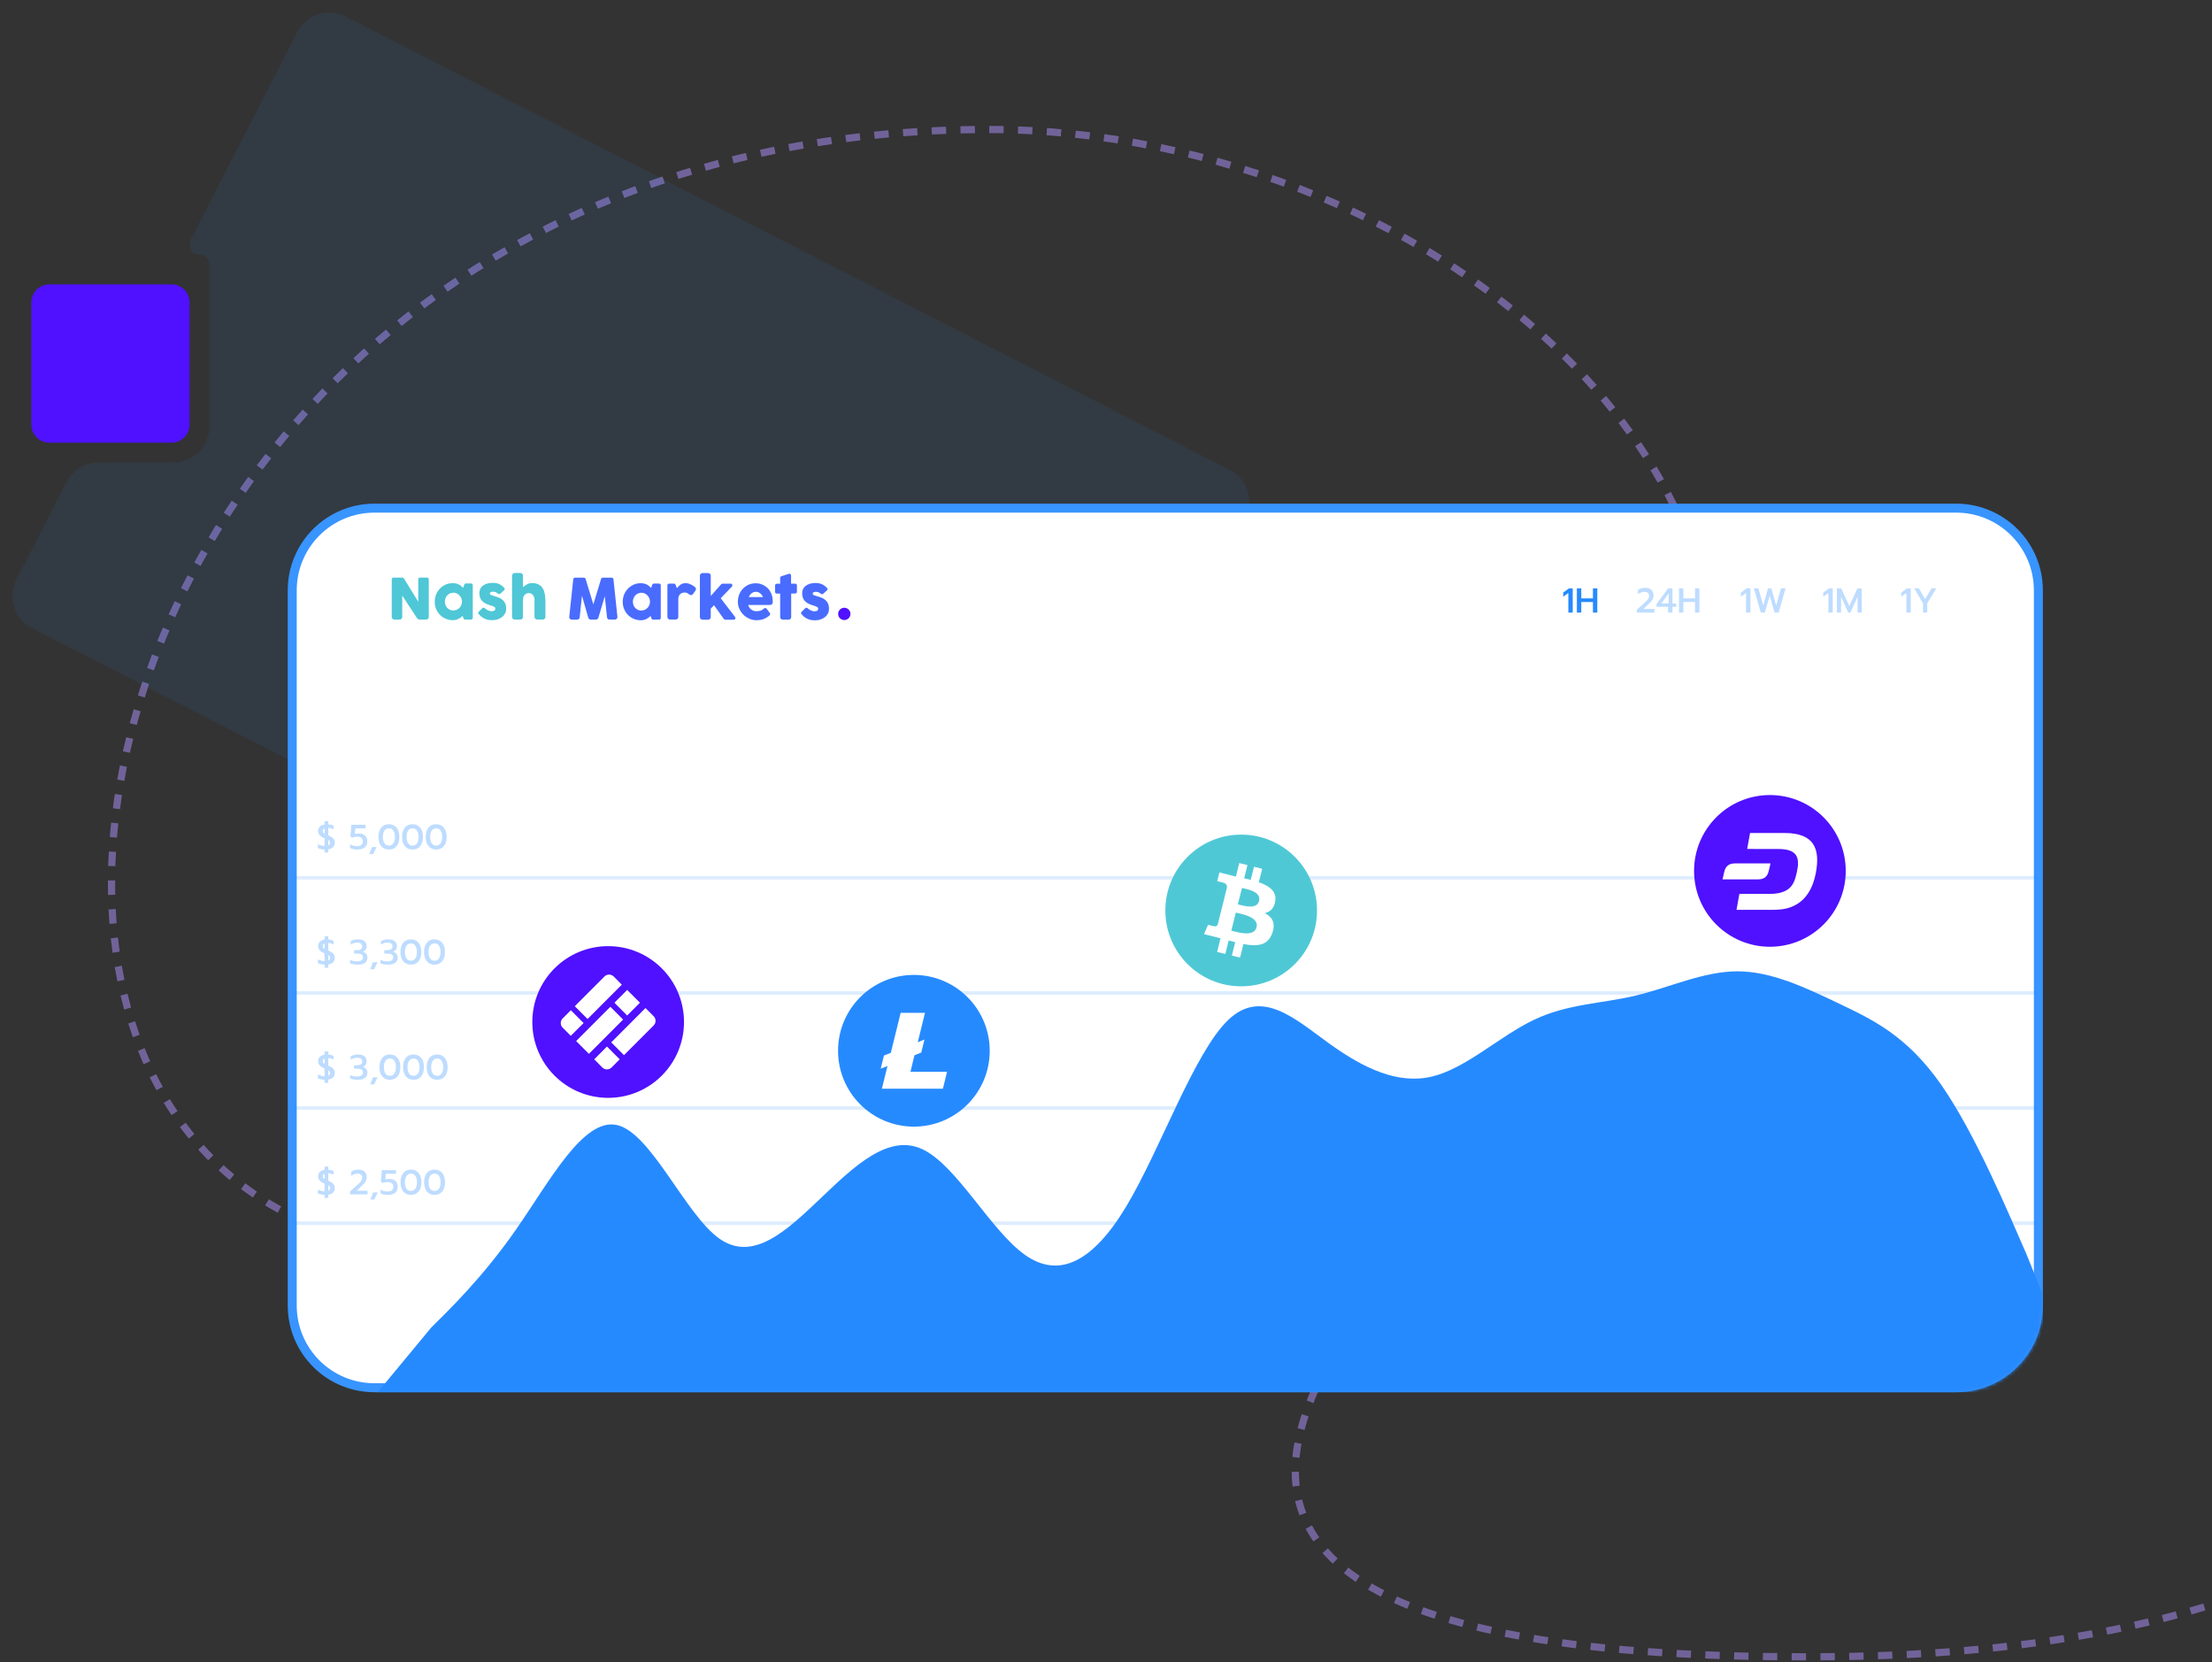 <?xml version="1.0" encoding="UTF-8"?> <svg xmlns="http://www.w3.org/2000/svg" width="615" height="462" viewBox="0 0 615 462" fill="none"><rect x="0" y="0" width="615" height="462" fill="#333333" stroke="none"/><path opacity="0.5" d="M706.922 245C736.756 315.833 739.122 458.1 509.922 460.5C223.422 463.5 431.794 316.838 454.922 277C534.46 140 397.96 36 274.922 36C-46.553 36 -54.04 505 274.922 292.5" stroke="#B094FF" stroke-width="2" stroke-dasharray="4 4"></path><path opacity="0.08" d="M96.081 4.562C91.166 2.043 85.14 3.984 82.62 8.899L52.955 66.759C52.007 68.609 53.35 70.807 55.429 70.807C56.964 70.807 58.208 72.051 58.208 73.586V118.547C58.208 124.07 53.731 128.547 48.208 128.547H27.387C23.636 128.547 20.2 130.646 18.489 133.984L4.562 161.147C2.043 166.061 3.984 172.088 8.899 174.608L254.733 300.647C259.648 303.167 265.675 301.226 268.194 296.311L346.253 144.063C348.772 139.148 346.831 133.122 341.916 130.602L96.081 4.562Z" fill="#268AFF"></path><path d="M47.709 79.055H13.717C10.955 79.055 8.717 81.294 8.717 84.055V118.048C8.717 120.809 10.955 123.048 13.717 123.048H47.709C50.471 123.048 52.709 120.809 52.709 118.048V84.055C52.709 81.294 50.471 79.055 47.709 79.055Z" fill="#4F11FF"></path><path d="M104.098 141.25H543.878C556.496 141.25 566.726 151.479 566.726 164.098V362.902C566.726 375.521 556.496 385.75 543.878 385.75H104.098C91.479 385.75 81.25 375.521 81.25 362.902V164.098C81.25 151.479 91.479 141.25 104.098 141.25Z" fill="white" stroke="#3894FF" stroke-width="2.5"></path><mask id="mask0_2214_2307" style="mask-type:alpha" maskUnits="userSpaceOnUse" x="80" y="140" width="488" height="247"><path d="M104.098 140.602H543.878C556.854 140.602 567.373 151.122 567.373 164.098V362.902C567.373 375.878 556.854 386.398 543.878 386.398H104.098C91.122 386.398 80.602 375.878 80.602 362.902V164.098C80.602 151.122 91.122 140.602 104.098 140.602Z" fill="white" stroke="#3894FF" stroke-width="1.205"></path></mask><g mask="url(#mask0_2214_2307)"><path fill-rule="evenodd" clip-rule="evenodd" d="M105 387L119.908 369C124.438 364.5 133.875 355.5 143.312 342C152.75 328.5 162.188 310.5 171.625 312.75C181.062 315 190.5 337.5 199.938 344.25C209.375 351 218.812 342 228.25 333C237.688 324 247.125 315 256.562 319.5C266 324 275.438 342 284.875 348.75C294.312 355.5 303.75 351 313.187 335.25C322.625 319.5 332.062 292.5 341.5 283.5C350.937 274.5 360.375 283.5 369.812 290.25C379.25 297 388.688 301.5 398.125 299.25C407.562 297 417 288 426.438 283.5C435.875 279 445.312 279 454.75 276.75C464.188 274.5 473.625 270 483.062 270C492.5 270 501.937 274.5 511.375 279C520.812 283.5 530.25 288 539.687 301.5C549.125 315 558.562 337.5 563.47 348.75L568 360V387H563.47C558.562 387 549.125 387 539.687 387C530.25 387 520.812 387 511.375 387C501.937 387 492.5 387 483.062 387C473.625 387 464.188 387 454.75 387C445.312 387 435.875 387 426.438 387C417 387 407.562 387 398.125 387C388.688 387 379.25 387 369.812 387C360.375 387 350.937 387 341.5 387C332.062 387 322.625 387 313.187 387C303.75 387 294.312 387 284.875 387C275.438 387 266 387 256.562 387C247.125 387 237.688 387 228.25 387C218.812 387 209.375 387 199.938 387C190.5 387 181.062 387 171.625 387C162.188 387 152.75 387 143.312 387C133.875 387 124.438 387 119.908 387H115H105Z" fill="#268AFF"></path></g><path d="M130.983 172.225H129.325C129.126 172.225 128.96 172.109 128.877 171.91L128.612 171.198C128.247 171.579 127.85 171.861 127.385 172.076C126.921 172.292 126.44 172.391 125.91 172.391C125.247 172.391 124.617 172.275 124.003 172.026C123.39 171.778 122.859 171.43 122.395 170.982C121.931 170.534 121.55 169.987 121.285 169.357C121.003 168.727 120.87 168.031 120.87 167.252C120.87 166.539 121.003 165.876 121.251 165.246C121.517 164.616 121.865 164.069 122.312 163.605C122.76 163.141 123.291 162.776 123.904 162.494C124.517 162.229 125.18 162.096 125.893 162.096C126.507 162.096 127.037 162.212 127.518 162.444C127.999 162.676 128.397 163.008 128.761 163.406L129.093 162.494C129.159 162.312 129.342 162.179 129.54 162.179H130.983C131.248 162.179 131.447 162.395 131.447 162.643V171.728C131.447 172.01 131.231 172.225 130.983 172.225ZM128.264 166.29C128.148 165.992 127.966 165.727 127.75 165.495C127.535 165.263 127.286 165.08 126.987 164.948C126.689 164.815 126.374 164.749 126.042 164.749C125.728 164.749 125.429 164.815 125.147 164.931C124.865 165.047 124.617 165.213 124.401 165.445C124.186 165.66 124.02 165.926 123.887 166.224C123.755 166.523 123.688 166.871 123.688 167.235C123.688 167.584 123.755 167.915 123.871 168.214C123.987 168.512 124.153 168.777 124.368 168.993C124.584 169.208 124.816 169.391 125.114 169.507C125.396 169.639 125.711 169.689 126.042 169.689C126.374 169.689 126.689 169.623 126.987 169.49C127.286 169.357 127.535 169.175 127.75 168.96C127.966 168.744 128.131 168.479 128.264 168.164C128.38 167.865 128.446 167.55 128.446 167.202C128.446 166.904 128.38 166.589 128.264 166.29Z" fill="#4FC7D6"></path><path d="M148.639 166.97C148.639 166.639 148.605 166.34 148.523 166.075C148.44 165.81 148.34 165.594 148.191 165.412C148.042 165.229 147.876 165.097 147.677 164.997C147.478 164.898 147.263 164.865 147.047 164.865C146.815 164.865 146.599 164.898 146.401 164.981C146.202 165.064 146.036 165.18 145.887 165.345C145.737 165.511 145.621 165.71 145.538 165.959C145.456 166.191 145.406 166.473 145.406 166.804V171.512C145.406 171.894 145.091 172.225 144.693 172.225H143.085C142.704 172.225 142.372 171.91 142.372 171.512V159.991C142.372 159.609 142.687 159.278 143.085 159.278H144.693C145.074 159.278 145.406 159.593 145.406 159.991V163.24C145.754 162.925 146.119 162.66 146.533 162.428C146.964 162.196 147.445 162.08 147.926 162.08C148.672 162.08 149.285 162.212 149.766 162.477C150.247 162.743 150.645 163.107 150.91 163.572C151.192 164.036 151.374 164.583 151.49 165.213C151.589 165.843 151.639 166.522 151.639 167.252V171.496C151.639 171.877 151.324 172.209 150.926 172.209H149.318C148.937 172.209 148.605 171.894 148.605 171.496V166.97H148.639Z" fill="#4FC7D6"></path><path d="M133.088 170.054L134.116 169.042C134.281 168.877 134.547 168.86 134.729 169.009L135.143 169.341C135.293 169.457 135.442 169.54 135.608 169.623C135.856 169.739 136.105 169.838 136.37 169.871C136.387 169.871 136.42 169.871 136.453 169.888C136.751 169.904 136.984 169.888 137.166 169.838C137.299 169.805 137.415 169.755 137.497 169.689C137.58 169.623 137.63 169.556 137.663 169.473C137.696 169.39 137.713 169.291 137.713 169.192C137.713 169.075 137.696 168.976 137.647 168.893C137.614 168.81 137.531 168.744 137.415 168.678C137.299 168.611 137.149 168.545 136.95 168.462C136.751 168.396 136.486 168.313 136.171 168.213C135.674 168.064 135.243 167.898 134.878 167.683C134.513 167.484 134.215 167.252 133.966 166.97C133.734 166.705 133.552 166.39 133.436 166.025C133.32 165.677 133.27 165.279 133.27 164.831C133.27 164.434 133.353 164.052 133.519 163.704C133.684 163.356 133.933 163.058 134.248 162.809C134.563 162.56 134.961 162.361 135.425 162.229C135.889 162.079 136.42 162.013 137.017 162.013C137.464 162.013 137.846 162.063 138.177 162.146C138.509 162.245 138.791 162.361 139.056 162.494C139.304 162.643 139.52 162.792 139.719 162.958C139.802 163.024 140.001 163.223 140.183 163.389C140.382 163.588 140.382 163.903 140.167 164.085L139.089 165.03C138.923 165.18 138.658 165.18 138.492 165.047L138.243 164.848C138.144 164.765 138.045 164.699 137.928 164.649C137.812 164.599 137.696 164.55 137.564 164.516C137.431 164.483 137.282 164.467 137.116 164.467C136.801 164.467 136.569 164.516 136.42 164.616C136.271 164.715 136.188 164.831 136.188 164.948C136.188 165.08 136.221 165.18 136.287 165.246C136.354 165.312 136.47 165.395 136.635 165.445C136.801 165.511 137 165.577 137.265 165.644C137.531 165.71 137.846 165.81 138.227 165.942C138.757 166.108 139.172 166.323 139.503 166.572C139.835 166.821 140.084 167.086 140.266 167.368C140.448 167.65 140.564 167.948 140.631 168.247C140.697 168.545 140.73 168.86 140.73 169.158C140.73 169.672 140.631 170.136 140.415 170.534C140.2 170.932 139.918 171.28 139.553 171.546C139.188 171.811 138.791 172.026 138.326 172.176C137.862 172.325 137.398 172.391 136.901 172.391C136.569 172.391 136.238 172.375 135.906 172.325C135.574 172.275 135.243 172.192 134.928 172.06C134.613 171.927 134.298 171.761 133.999 171.546C133.801 171.413 133.618 171.247 133.436 171.048C133.403 171.015 133.303 170.899 133.187 170.783L133.088 170.684C132.889 170.534 132.889 170.236 133.088 170.054Z" fill="#4FC7D6"></path><path d="M109.381 160.554H111.884C112.05 160.554 112.199 160.637 112.282 160.77L116.294 167.268V161.018C116.294 160.753 116.51 160.554 116.758 160.554H118.748C119.013 160.554 119.212 160.77 119.212 161.018V171.512C119.212 171.894 118.897 172.225 118.499 172.225H116.709C116.377 172.225 116.079 172.059 115.913 171.778L111.835 165.561V171.512C111.835 171.894 111.52 172.225 111.122 172.225H109.63C109.249 172.225 108.917 171.91 108.917 171.512V161.018C108.917 160.77 109.133 160.554 109.381 160.554Z" fill="#4FC7D6"></path><path d="M222.858 170.075L223.886 169.064C224.052 168.898 224.317 168.881 224.499 169.031L224.914 169.362C225.063 169.478 225.212 169.561 225.378 169.644C225.594 169.76 225.826 169.826 226.058 169.893C226.141 169.909 226.224 169.926 226.29 169.926C226.555 169.926 226.754 169.909 226.92 169.876C227.052 169.843 227.169 169.793 227.251 169.727C227.334 169.661 227.384 169.594 227.417 169.511C227.45 169.429 227.467 169.329 227.467 169.23C227.467 169.114 227.45 169.014 227.401 168.931C227.367 168.848 227.285 168.782 227.169 168.716C227.052 168.649 226.903 168.583 226.704 168.5C226.505 168.434 226.24 168.351 225.925 168.251C225.428 168.102 224.997 167.936 224.632 167.721C224.267 167.522 223.969 167.29 223.72 167.008C223.488 166.743 223.306 166.428 223.19 166.063C223.074 165.715 223.024 165.317 223.024 164.87C223.024 164.472 223.107 164.09 223.273 163.742C223.438 163.394 223.687 163.096 224.002 162.847C224.317 162.598 224.715 162.399 225.179 162.267C225.643 162.118 226.174 162.051 226.771 162.051C227.218 162.051 227.6 162.101 227.931 162.184C228.263 162.283 228.545 162.399 228.81 162.532C229.058 162.681 229.274 162.83 229.473 162.996C229.556 163.063 229.755 163.261 229.937 163.427C230.136 163.626 230.136 163.941 229.921 164.124L228.843 165.068C228.677 165.218 228.412 165.218 228.246 165.085L227.997 164.886C227.898 164.803 227.799 164.737 227.682 164.687C227.566 164.637 227.45 164.588 227.318 164.555C227.185 164.521 227.036 164.505 226.87 164.505C226.555 164.505 226.323 164.555 226.174 164.654C226.025 164.754 225.942 164.87 225.942 164.986C225.942 165.118 225.975 165.218 226.041 165.284C226.108 165.35 226.224 165.433 226.389 165.483C226.555 165.549 226.754 165.616 227.019 165.682C227.285 165.748 227.6 165.848 227.981 165.98C228.511 166.146 228.926 166.362 229.257 166.61C229.589 166.859 229.838 167.124 230.02 167.406C230.202 167.688 230.318 167.986 230.385 168.285C230.451 168.583 230.484 168.898 230.484 169.196C230.484 169.71 230.385 170.175 230.169 170.572C229.954 170.97 229.672 171.318 229.307 171.584C228.942 171.849 228.545 172.064 228.08 172.214C227.616 172.363 227.152 172.429 226.655 172.429C226.323 172.429 225.991 172.413 225.66 172.363C225.328 172.313 224.997 172.23 224.682 172.098C224.367 171.965 224.052 171.799 223.753 171.584C223.555 171.451 223.372 171.285 223.19 171.086C223.157 171.053 223.057 170.937 222.941 170.821L222.842 170.722C222.659 170.556 222.676 170.257 222.858 170.075Z" fill="#496CFE"></path><path d="M181.148 171.932L180.883 171.219C180.518 171.6 180.12 171.882 179.656 172.098C179.192 172.313 178.711 172.413 178.18 172.413C177.517 172.413 176.887 172.297 176.274 172.048C175.66 171.799 175.13 171.451 174.666 171.004C174.202 170.556 173.82 170.009 173.555 169.379C173.273 168.749 173.141 168.053 173.141 167.273C173.141 166.561 173.273 165.897 173.522 165.268C173.787 164.638 174.135 164.09 174.583 163.626C175.031 163.162 175.561 162.797 176.174 162.516C176.788 162.234 177.451 162.118 178.164 162.118C178.777 162.118 179.308 162.234 179.788 162.466C180.269 162.698 180.667 163.029 181.032 163.427L181.347 162.532C181.413 162.35 181.595 162.217 181.794 162.217H183.253C183.519 162.217 183.717 162.433 183.717 162.681V171.766C183.717 172.031 183.502 172.23 183.253 172.23H181.595C181.397 172.247 181.214 172.114 181.148 171.932ZM180.534 166.312C180.418 166.014 180.236 165.748 180.021 165.516C179.805 165.284 179.556 165.102 179.258 164.969C178.96 164.836 178.645 164.77 178.313 164.77C177.998 164.77 177.7 164.836 177.418 164.953C177.136 165.069 176.887 165.234 176.672 165.466C176.456 165.699 176.29 165.947 176.158 166.246C176.025 166.544 175.959 166.892 175.959 167.257C175.959 167.605 176.025 167.937 176.141 168.235C176.257 168.533 176.423 168.799 176.639 169.014C176.854 169.23 177.086 169.412 177.385 169.528C177.666 169.661 177.981 169.71 178.313 169.71C178.645 169.71 178.96 169.644 179.258 169.512C179.556 169.379 179.805 169.197 180.021 168.981C180.236 168.765 180.402 168.5 180.534 168.185C180.651 167.887 180.717 167.572 180.717 167.224C180.717 166.925 180.651 166.61 180.534 166.312Z" fill="#496CFE"></path><path d="M187.812 162.516L188.194 163.494C188.359 163.311 188.509 163.145 188.674 162.98C188.824 162.814 189.006 162.665 189.188 162.532C189.371 162.399 189.586 162.3 189.818 162.217C190.05 162.134 190.332 162.101 190.647 162.101C190.979 162.101 191.294 162.151 191.592 162.267C191.89 162.383 192.172 162.499 192.421 162.632C192.67 162.781 192.885 162.913 193.051 163.046C193.101 163.079 193.167 163.129 193.233 163.195C193.532 163.427 193.581 163.842 193.366 164.157L192.686 165.118C192.454 165.45 191.99 165.516 191.675 165.267C191.426 165.069 191.144 164.87 190.912 164.787C190.747 164.737 190.548 164.704 190.349 164.704C190.117 164.704 189.885 164.737 189.669 164.82C189.453 164.886 189.271 165.002 189.105 165.151C188.94 165.301 188.824 165.483 188.724 165.699C188.625 165.914 188.591 166.179 188.591 166.461V171.501C188.591 171.882 188.276 172.214 187.879 172.214H186.27C185.889 172.214 185.558 171.899 185.558 171.501V162.698C185.558 162.433 185.773 162.234 186.022 162.234H187.365C187.58 162.217 187.746 162.333 187.812 162.516Z" fill="#496CFE"></path><path d="M200.378 166.295L204.373 171.501C204.605 171.816 204.389 172.263 204.008 172.263H201.637C201.488 172.263 201.339 172.197 201.256 172.064L198.521 168.235L197.609 169.18V171.551C197.609 171.932 197.294 172.263 196.896 172.263H195.305C194.923 172.263 194.592 171.948 194.592 171.551V160.012C194.592 159.631 194.907 159.299 195.305 159.299H196.896C197.277 159.299 197.609 159.614 197.609 160.012V165.665L200.527 162.399C200.61 162.3 200.742 162.25 200.875 162.25H203.146C203.561 162.25 203.776 162.748 203.494 163.046L200.378 166.295Z" fill="#496CFE"></path><path d="M213.16 169.213L214.038 170.423C214.187 170.622 214.154 170.888 213.972 171.053C213.823 171.186 213.657 171.319 213.591 171.368C213.425 171.501 213.259 171.6 213.077 171.7C212.762 171.882 212.447 172.031 212.132 172.131C211.817 172.23 211.518 172.313 211.203 172.346C210.938 172.38 210.673 172.396 210.391 172.396C209.744 172.413 209.081 172.297 208.485 172.048C207.805 171.766 207.208 171.385 206.694 170.888C206.23 170.423 205.849 169.876 205.567 169.263C205.285 168.633 205.152 167.97 205.152 167.257C205.152 166.544 205.268 165.881 205.517 165.268C205.766 164.638 206.114 164.107 206.545 163.643C206.993 163.179 207.523 162.814 208.136 162.532C208.75 162.25 209.446 162.134 210.192 162.134C210.507 162.134 210.839 162.167 211.187 162.25C211.535 162.333 211.883 162.466 212.231 162.632C212.579 162.814 212.911 163.029 213.226 163.295C213.541 163.56 213.823 163.892 214.055 164.256C214.287 164.638 214.486 165.069 214.635 165.549C214.784 166.03 214.851 166.577 214.851 167.191C214.851 167.406 214.834 167.572 214.784 167.705C214.751 167.837 214.668 167.937 214.585 168.003C214.486 168.069 214.37 168.119 214.221 168.136C214.071 168.152 213.889 168.169 213.673 168.169H208.02C208.103 168.434 208.203 168.683 208.352 168.882C208.501 169.097 208.667 169.279 208.866 169.429C209.065 169.578 209.28 169.694 209.512 169.777C209.744 169.86 210.01 169.893 210.258 169.893C210.64 169.893 210.938 169.86 211.187 169.81C211.435 169.744 211.634 169.677 211.817 169.578C212.032 169.462 212.264 169.279 212.447 169.114C212.679 168.948 212.994 168.981 213.16 169.213ZM209.479 164.621C209.28 164.704 209.098 164.803 208.932 164.936C208.766 165.069 208.617 165.218 208.501 165.4C208.368 165.583 208.269 165.765 208.17 165.964H212.132C211.916 165.5 211.651 165.135 211.303 164.886C210.955 164.638 210.557 164.505 210.093 164.505C209.894 164.505 209.678 164.538 209.479 164.621Z" fill="#496CFE"></path><path d="M219.973 165.002V171.534C219.973 171.915 219.658 172.247 219.26 172.247H217.619C217.238 172.247 216.906 171.932 216.906 171.534V165.002H215.961C215.696 165.002 215.497 164.787 215.497 164.538V162.731C215.497 162.466 215.713 162.267 215.961 162.267H216.906V160.642C216.906 160.443 217.039 160.261 217.221 160.195L219.327 159.498C219.625 159.399 219.94 159.631 219.94 159.946V162.25H221.1C221.366 162.25 221.565 162.466 221.565 162.715V164.522C221.565 164.787 221.349 164.986 221.1 164.986H219.973V165.002Z" fill="#496CFE"></path><path d="M161.801 165.582L161.171 171.617C161.138 171.981 160.823 172.247 160.474 172.247H158.966C158.551 172.247 158.22 171.882 158.27 171.468L159.38 160.99C159.413 160.758 159.612 160.576 159.845 160.576H162.364C162.563 160.576 162.746 160.708 162.812 160.907L164.967 167.986L167.122 160.907C167.189 160.708 167.371 160.576 167.57 160.576H170.09C170.322 160.576 170.537 160.758 170.554 160.99L171.665 171.451C171.714 171.865 171.383 172.23 170.968 172.23H169.46C169.095 172.23 168.797 171.965 168.764 171.6L168.15 165.731L166.36 171.733C166.277 172.031 165.995 172.23 165.68 172.23H164.238C163.923 172.23 163.641 172.015 163.558 171.716L161.801 165.582Z" fill="#496CFE"></path><path fill-rule="evenodd" clip-rule="evenodd" d="M234.738 172.355C235.682 172.355 236.448 171.589 236.448 170.645C236.448 169.7 235.682 168.935 234.738 168.935C233.793 168.935 233.027 169.7 233.027 170.645C233.027 171.589 233.793 172.355 234.738 172.355Z" fill="#4F11FF"></path><path d="M436.047 164.832L434.62 165.863V164.726L436.239 163.54H437.261V170.278H436.047V164.832ZM438.418 163.54H439.642V166.335H442.881V163.54H444.095V170.278H442.881V167.348H439.642V170.278H438.418V163.54Z" fill="#268AFF"></path><path opacity="0.3" d="M455.102 169.487L456.433 168.263L457.069 167.695C457.422 167.386 457.689 167.139 457.869 166.952C458.055 166.766 458.206 166.567 458.322 166.355C458.437 166.136 458.495 165.902 458.495 165.651C458.495 165.285 458.386 165.005 458.168 164.813C457.956 164.613 457.65 164.514 457.252 164.514C456.943 164.514 456.622 164.572 456.288 164.687C455.96 164.796 455.661 164.954 455.392 165.16V163.993C455.951 163.595 456.638 163.396 457.454 163.396C458.174 163.396 458.733 163.588 459.131 163.974C459.53 164.359 459.729 164.886 459.729 165.555C459.729 165.87 459.668 166.165 459.546 166.441C459.424 166.711 459.25 166.975 459.025 167.232C458.801 167.489 458.495 167.794 458.11 168.148L456.905 169.266H459.97V170.278H455.102V169.487ZM463.767 168.678H460.548V167.955L463.796 163.54H464.992V167.762H466.033V168.678H464.992V170.278H463.767V168.678ZM463.941 167.762V164.957L461.888 167.762H463.941ZM466.807 163.54H468.032V166.335H471.27V163.54H472.485V170.278H471.27V167.348H468.032V170.278H466.807V163.54Z" fill="#268AFF"></path><path opacity="0.3" d="M90.236 236.135C89.876 236.122 89.529 236.08 89.195 236.01C88.868 235.939 88.598 235.849 88.386 235.74V234.689C88.957 234.965 89.574 235.12 90.236 235.152V233.012C89.606 232.755 89.15 232.469 88.868 232.154C88.585 231.839 88.443 231.447 88.443 230.978C88.443 230.509 88.604 230.114 88.925 229.792C89.247 229.465 89.684 229.256 90.236 229.166V228.27H91.277V229.137C91.798 229.176 92.283 229.294 92.733 229.494V230.515C92.244 230.278 91.759 230.146 91.277 230.12V232.212C91.708 232.398 92.052 232.581 92.309 232.761C92.566 232.941 92.758 233.15 92.887 233.388C93.016 233.626 93.08 233.915 93.08 234.255C93.08 234.757 92.929 235.165 92.627 235.479C92.325 235.794 91.875 235.997 91.277 236.087V236.993H90.236V236.135ZM90.236 230.255C89.909 230.397 89.745 230.637 89.745 230.978C89.745 231.158 89.783 231.309 89.86 231.431C89.937 231.547 90.063 231.653 90.236 231.749V230.255ZM91.277 234.998C91.599 234.843 91.759 234.593 91.759 234.246C91.759 234.072 91.721 233.928 91.644 233.812C91.566 233.69 91.444 233.581 91.277 233.484V234.998ZM99.266 236.145C98.906 236.145 98.552 236.106 98.205 236.029C97.858 235.952 97.566 235.846 97.328 235.711V234.679C97.598 234.847 97.903 234.978 98.244 235.075C98.584 235.165 98.909 235.21 99.217 235.21C100.329 235.21 100.885 234.769 100.885 233.889C100.885 233.465 100.747 233.14 100.47 232.916C100.2 232.691 99.818 232.578 99.323 232.578C99.098 232.578 98.861 232.601 98.61 232.646C98.359 232.691 98.138 232.752 97.945 232.829L97.434 232.54L97.694 229.262H101.646V230.274H98.803L98.677 231.817C99.031 231.74 99.423 231.701 99.853 231.701C100.567 231.701 101.123 231.897 101.521 232.289C101.919 232.681 102.119 233.214 102.119 233.889C102.119 234.622 101.881 235.181 101.405 235.566C100.93 235.952 100.217 236.145 99.266 236.145ZM103.437 235.46H104.7L103.755 237.427H102.646L103.437 235.46ZM108.127 236.145C107.536 236.145 107.022 236.003 106.585 235.72C106.148 235.438 105.81 235.033 105.573 234.506C105.341 233.979 105.226 233.356 105.226 232.636C105.226 231.916 105.341 231.293 105.573 230.766C105.804 230.233 106.135 229.825 106.565 229.542C107.002 229.259 107.523 229.118 108.127 229.118C108.725 229.118 109.242 229.259 109.679 229.542C110.116 229.825 110.45 230.233 110.681 230.766C110.913 231.293 111.028 231.916 111.028 232.636C111.028 233.356 110.913 233.979 110.681 234.506C110.45 235.033 110.116 235.438 109.679 235.72C109.242 236.003 108.725 236.145 108.127 236.145ZM108.127 235.046C108.66 235.046 109.072 234.834 109.361 234.41C109.656 233.979 109.804 233.391 109.804 232.646C109.804 231.9 109.66 231.312 109.37 230.882C109.081 230.451 108.67 230.236 108.137 230.236C107.603 230.236 107.189 230.451 106.893 230.882C106.604 231.312 106.459 231.9 106.459 232.646C106.459 233.391 106.604 233.979 106.893 234.41C107.189 234.834 107.6 235.046 108.127 235.046ZM114.697 236.145C114.106 236.145 113.592 236.003 113.155 235.72C112.718 235.438 112.381 235.033 112.143 234.506C111.912 233.979 111.796 233.356 111.796 232.636C111.796 231.916 111.912 231.293 112.143 230.766C112.374 230.233 112.705 229.825 113.136 229.542C113.573 229.259 114.093 229.118 114.697 229.118C115.295 229.118 115.812 229.259 116.249 229.542C116.686 229.825 117.02 230.233 117.252 230.766C117.483 231.293 117.599 231.916 117.599 232.636C117.599 233.356 117.483 233.979 117.252 234.506C117.02 235.033 116.686 235.438 116.249 235.72C115.812 236.003 115.295 236.145 114.697 236.145ZM114.697 235.046C115.231 235.046 115.642 234.834 115.931 234.41C116.227 233.979 116.375 233.391 116.375 232.646C116.375 231.9 116.23 231.312 115.941 230.882C115.652 230.451 115.24 230.236 114.707 230.236C114.174 230.236 113.759 230.451 113.464 230.882C113.174 231.312 113.03 231.9 113.03 232.646C113.03 233.391 113.174 233.979 113.464 234.41C113.759 234.834 114.17 235.046 114.697 235.046ZM121.268 236.145C120.676 236.145 120.162 236.003 119.725 235.72C119.288 235.438 118.951 235.033 118.713 234.506C118.482 233.979 118.366 233.356 118.366 232.636C118.366 231.916 118.482 231.293 118.713 230.766C118.945 230.233 119.276 229.825 119.706 229.542C120.143 229.259 120.664 229.118 121.268 229.118C121.865 229.118 122.383 229.259 122.82 229.542C123.257 229.825 123.591 230.233 123.822 230.766C124.053 231.293 124.169 231.916 124.169 232.636C124.169 233.356 124.053 233.979 123.822 234.506C123.591 235.033 123.257 235.438 122.82 235.72C122.383 236.003 121.865 236.145 121.268 236.145ZM121.268 235.046C121.801 235.046 122.212 234.834 122.501 234.41C122.797 233.979 122.945 233.391 122.945 232.646C122.945 231.9 122.8 231.312 122.511 230.882C122.222 230.451 121.811 230.236 121.277 230.236C120.744 230.236 120.329 230.451 120.034 230.882C119.745 231.312 119.6 231.9 119.6 232.646C119.6 233.391 119.745 233.979 120.034 234.41C120.329 234.834 120.741 235.046 121.268 235.046Z" fill="#268AFF"></path><path opacity="0.3" d="M90.236 268.135C89.876 268.122 89.529 268.08 89.195 268.01C88.868 267.939 88.598 267.849 88.386 267.74V266.689C88.957 266.965 89.574 267.12 90.236 267.152V265.012C89.606 264.755 89.15 264.469 88.868 264.154C88.585 263.839 88.443 263.447 88.443 262.978C88.443 262.509 88.604 262.114 88.925 261.792C89.247 261.465 89.684 261.256 90.236 261.166V260.27H91.277V261.137C91.798 261.176 92.283 261.294 92.733 261.494V262.515C92.244 262.278 91.759 262.146 91.277 262.12V264.212C91.708 264.398 92.052 264.581 92.309 264.761C92.566 264.941 92.758 265.15 92.887 265.388C93.016 265.626 93.08 265.915 93.08 266.255C93.08 266.757 92.929 267.165 92.627 267.479C92.325 267.794 91.875 267.997 91.277 268.087V268.993H90.236V268.135ZM90.236 262.255C89.909 262.397 89.745 262.637 89.745 262.978C89.745 263.158 89.783 263.309 89.86 263.431C89.937 263.547 90.063 263.653 90.236 263.749V262.255ZM91.277 266.998C91.599 266.843 91.759 266.593 91.759 266.246C91.759 266.072 91.721 265.928 91.644 265.812C91.566 265.69 91.444 265.581 91.277 265.484V266.998ZM99.439 268.145C99.04 268.145 98.655 268.112 98.282 268.048C97.916 267.984 97.598 267.888 97.328 267.759V266.824C97.939 267.1 98.588 267.239 99.275 267.239C99.821 267.239 100.229 267.142 100.499 266.949C100.776 266.75 100.914 266.467 100.914 266.101C100.914 265.722 100.779 265.455 100.509 265.301C100.245 265.14 99.834 265.06 99.275 265.06H98.436V264.115H99.246C99.696 264.115 100.053 264.032 100.316 263.865C100.58 263.691 100.711 263.431 100.711 263.084C100.711 262.737 100.592 262.474 100.355 262.294C100.123 262.114 99.796 262.024 99.371 262.024C99.005 262.024 98.674 262.069 98.379 262.159C98.09 262.242 97.794 262.377 97.492 262.564V261.619C98.07 261.285 98.751 261.118 99.535 261.118C100.332 261.118 100.933 261.288 101.338 261.629C101.743 261.963 101.945 262.432 101.945 263.036C101.945 263.37 101.855 263.672 101.675 263.942C101.502 264.212 101.241 264.424 100.894 264.578C101.306 264.7 101.617 264.896 101.829 265.166C102.041 265.43 102.148 265.761 102.148 266.159C102.148 266.782 101.932 267.271 101.502 267.624C101.071 267.971 100.384 268.145 99.439 268.145ZM103.71 267.46H104.973L104.028 269.427H102.919L103.71 267.46ZM107.854 268.145C107.456 268.145 107.07 268.112 106.698 268.048C106.331 267.984 106.013 267.888 105.743 267.759V266.824C106.354 267.1 107.003 267.239 107.69 267.239C108.237 267.239 108.645 267.142 108.915 266.949C109.191 266.75 109.329 266.467 109.329 266.101C109.329 265.722 109.194 265.455 108.924 265.301C108.661 265.14 108.249 265.06 107.69 265.06H106.852V264.115H107.662C108.111 264.115 108.468 264.032 108.731 263.865C108.995 263.691 109.127 263.431 109.127 263.084C109.127 262.737 109.008 262.474 108.77 262.294C108.539 262.114 108.211 262.024 107.787 262.024C107.421 262.024 107.09 262.069 106.794 262.159C106.505 262.242 106.209 262.377 105.907 262.564V261.619C106.486 261.285 107.167 261.118 107.951 261.118C108.747 261.118 109.348 261.288 109.753 261.629C110.158 261.963 110.36 262.432 110.36 263.036C110.36 263.37 110.27 263.672 110.091 263.942C109.917 264.212 109.657 264.424 109.31 264.578C109.721 264.7 110.033 264.896 110.245 265.166C110.457 265.43 110.563 265.761 110.563 266.159C110.563 266.782 110.348 267.271 109.917 267.624C109.486 267.971 108.799 268.145 107.854 268.145ZM114.236 268.145C113.645 268.145 113.131 268.003 112.694 267.72C112.257 267.438 111.919 267.033 111.682 266.506C111.45 265.979 111.335 265.356 111.335 264.636C111.335 263.916 111.45 263.293 111.682 262.766C111.913 262.233 112.244 261.825 112.675 261.542C113.112 261.259 113.632 261.118 114.236 261.118C114.834 261.118 115.351 261.259 115.788 261.542C116.225 261.825 116.559 262.233 116.79 262.766C117.022 263.293 117.137 263.916 117.137 264.636C117.137 265.356 117.022 265.979 116.79 266.506C116.559 267.033 116.225 267.438 115.788 267.72C115.351 268.003 114.834 268.145 114.236 268.145ZM114.236 267.046C114.769 267.046 115.181 266.834 115.47 266.41C115.765 265.979 115.913 265.391 115.913 264.646C115.913 263.9 115.769 263.312 115.48 262.882C115.19 262.451 114.779 262.236 114.246 262.236C113.712 262.236 113.298 262.451 113.002 262.882C112.713 263.312 112.569 263.9 112.569 264.646C112.569 265.391 112.713 265.979 113.002 266.41C113.298 266.834 113.709 267.046 114.236 267.046ZM120.806 268.145C120.215 268.145 119.701 268.003 119.264 267.72C118.827 267.438 118.49 267.033 118.252 266.506C118.021 265.979 117.905 265.356 117.905 264.636C117.905 263.916 118.021 263.293 118.252 262.766C118.483 262.233 118.814 261.825 119.245 261.542C119.682 261.259 120.202 261.118 120.806 261.118C121.404 261.118 121.921 261.259 122.358 261.542C122.795 261.825 123.129 262.233 123.361 262.766C123.592 263.293 123.708 263.916 123.708 264.636C123.708 265.356 123.592 265.979 123.361 266.506C123.129 267.033 122.795 267.438 122.358 267.72C121.921 268.003 121.404 268.145 120.806 268.145ZM120.806 267.046C121.34 267.046 121.751 266.834 122.04 266.41C122.336 265.979 122.484 265.391 122.484 264.646C122.484 263.9 122.339 263.312 122.05 262.882C121.761 262.451 121.349 262.236 120.816 262.236C120.283 262.236 119.868 262.451 119.573 262.882C119.283 263.312 119.139 263.9 119.139 264.646C119.139 265.391 119.283 265.979 119.573 266.41C119.868 266.834 120.279 267.046 120.806 267.046Z" fill="#268AFF"></path><path opacity="0.3" d="M90.236 300.135C89.876 300.122 89.529 300.08 89.195 300.01C88.868 299.939 88.598 299.849 88.386 299.74V298.689C88.957 298.965 89.574 299.12 90.236 299.152V297.012C89.606 296.755 89.15 296.469 88.868 296.154C88.585 295.839 88.443 295.447 88.443 294.978C88.443 294.509 88.604 294.114 88.925 293.792C89.247 293.465 89.684 293.256 90.236 293.166V292.27H91.277V293.137C91.798 293.176 92.283 293.294 92.733 293.494V294.515C92.244 294.278 91.759 294.146 91.277 294.12V296.212C91.708 296.398 92.052 296.581 92.309 296.761C92.566 296.941 92.758 297.15 92.887 297.388C93.016 297.626 93.08 297.915 93.08 298.255C93.08 298.757 92.929 299.165 92.627 299.479C92.325 299.794 91.875 299.997 91.277 300.087V300.993H90.236V300.135ZM90.236 294.255C89.909 294.397 89.745 294.637 89.745 294.978C89.745 295.158 89.783 295.309 89.86 295.431C89.937 295.547 90.063 295.653 90.236 295.749V294.255ZM91.277 298.998C91.599 298.843 91.759 298.593 91.759 298.246C91.759 298.072 91.721 297.928 91.644 297.812C91.566 297.69 91.444 297.581 91.277 297.484V298.998ZM99.439 300.145C99.04 300.145 98.655 300.112 98.282 300.048C97.916 299.984 97.598 299.888 97.328 299.759V298.824C97.939 299.1 98.588 299.239 99.275 299.239C99.821 299.239 100.229 299.142 100.499 298.949C100.776 298.75 100.914 298.467 100.914 298.101C100.914 297.722 100.779 297.455 100.509 297.301C100.245 297.14 99.834 297.06 99.275 297.06H98.436V296.115H99.246C99.696 296.115 100.053 296.032 100.316 295.865C100.58 295.691 100.711 295.431 100.711 295.084C100.711 294.737 100.592 294.474 100.355 294.294C100.123 294.114 99.796 294.024 99.371 294.024C99.005 294.024 98.674 294.069 98.379 294.159C98.09 294.242 97.794 294.377 97.492 294.564V293.619C98.07 293.285 98.751 293.118 99.535 293.118C100.332 293.118 100.933 293.288 101.338 293.629C101.743 293.963 101.945 294.432 101.945 295.036C101.945 295.37 101.855 295.672 101.675 295.942C101.502 296.212 101.241 296.424 100.894 296.578C101.306 296.7 101.617 296.896 101.829 297.166C102.041 297.43 102.148 297.761 102.148 298.159C102.148 298.782 101.932 299.271 101.502 299.624C101.071 299.971 100.384 300.145 99.439 300.145ZM103.71 299.46H104.973L104.028 301.427H102.919L103.71 299.46ZM108.4 300.145C107.809 300.145 107.295 300.003 106.858 299.72C106.421 299.438 106.083 299.033 105.846 298.506C105.614 297.979 105.499 297.356 105.499 296.636C105.499 295.916 105.614 295.293 105.846 294.766C106.077 294.233 106.408 293.825 106.838 293.542C107.275 293.259 107.796 293.118 108.4 293.118C108.998 293.118 109.515 293.259 109.952 293.542C110.389 293.825 110.723 294.233 110.954 294.766C111.186 295.293 111.301 295.916 111.301 296.636C111.301 297.356 111.186 297.979 110.954 298.506C110.723 299.033 110.389 299.438 109.952 299.72C109.515 300.003 108.998 300.145 108.4 300.145ZM108.4 299.046C108.933 299.046 109.345 298.834 109.634 298.41C109.929 297.979 110.077 297.391 110.077 296.646C110.077 295.9 109.933 295.312 109.643 294.882C109.354 294.451 108.943 294.236 108.41 294.236C107.876 294.236 107.462 294.451 107.166 294.882C106.877 295.312 106.732 295.9 106.732 296.646C106.732 297.391 106.877 297.979 107.166 298.41C107.462 298.834 107.873 299.046 108.4 299.046ZM114.97 300.145C114.379 300.145 113.865 300.003 113.428 299.72C112.991 299.438 112.654 299.033 112.416 298.506C112.185 297.979 112.069 297.356 112.069 296.636C112.069 295.916 112.185 295.293 112.416 294.766C112.647 294.233 112.978 293.825 113.409 293.542C113.846 293.259 114.366 293.118 114.97 293.118C115.568 293.118 116.085 293.259 116.522 293.542C116.959 293.825 117.293 294.233 117.525 294.766C117.756 295.293 117.872 295.916 117.872 296.636C117.872 297.356 117.756 297.979 117.525 298.506C117.293 299.033 116.959 299.438 116.522 299.72C116.085 300.003 115.568 300.145 114.97 300.145ZM114.97 299.046C115.504 299.046 115.915 298.834 116.204 298.41C116.5 297.979 116.647 297.391 116.647 296.646C116.647 295.9 116.503 295.312 116.214 294.882C115.925 294.451 115.513 294.236 114.98 294.236C114.447 294.236 114.032 294.451 113.736 294.882C113.447 295.312 113.303 295.9 113.303 296.646C113.303 297.391 113.447 297.979 113.736 298.41C114.032 298.834 114.443 299.046 114.97 299.046ZM121.541 300.145C120.949 300.145 120.435 300.003 119.998 299.72C119.561 299.438 119.224 299.033 118.986 298.506C118.755 297.979 118.639 297.356 118.639 296.636C118.639 295.916 118.755 295.293 118.986 294.766C119.218 294.233 119.549 293.825 119.979 293.542C120.416 293.259 120.937 293.118 121.541 293.118C122.138 293.118 122.656 293.259 123.093 293.542C123.529 293.825 123.864 294.233 124.095 294.766C124.326 295.293 124.442 295.916 124.442 296.636C124.442 297.356 124.326 297.979 124.095 298.506C123.864 299.033 123.529 299.438 123.093 299.72C122.656 300.003 122.138 300.145 121.541 300.145ZM121.541 299.046C122.074 299.046 122.485 298.834 122.774 298.41C123.07 297.979 123.218 297.391 123.218 296.646C123.218 295.9 123.073 295.312 122.784 294.882C122.495 294.451 122.084 294.236 121.55 294.236C121.017 294.236 120.602 294.451 120.307 294.882C120.018 295.312 119.873 295.9 119.873 296.646C119.873 297.391 120.018 297.979 120.307 298.41C120.602 298.834 121.014 299.046 121.541 299.046Z" fill="#268AFF"></path><path opacity="0.3" d="M90.236 332.135C89.876 332.122 89.529 332.08 89.195 332.01C88.868 331.939 88.598 331.849 88.386 331.74V330.689C88.957 330.965 89.574 331.12 90.236 331.152V329.012C89.606 328.755 89.15 328.469 88.868 328.154C88.585 327.839 88.443 327.447 88.443 326.978C88.443 326.509 88.604 326.114 88.925 325.792C89.247 325.465 89.684 325.256 90.236 325.166V324.27H91.277V325.137C91.798 325.176 92.283 325.294 92.733 325.494V326.515C92.244 326.278 91.759 326.146 91.277 326.12V328.212C91.708 328.398 92.052 328.581 92.309 328.761C92.566 328.941 92.758 329.15 92.887 329.388C93.016 329.626 93.08 329.915 93.08 330.255C93.08 330.757 92.929 331.165 92.627 331.479C92.325 331.794 91.875 331.997 91.277 332.087V332.993H90.236V332.135ZM90.236 326.255C89.909 326.397 89.745 326.637 89.745 326.978C89.745 327.158 89.783 327.309 89.86 327.431C89.937 327.547 90.063 327.653 90.236 327.749V326.255ZM91.277 330.998C91.599 330.843 91.759 330.593 91.759 330.246C91.759 330.072 91.721 329.928 91.644 329.812C91.566 329.69 91.444 329.581 91.277 329.484V330.998ZM97.328 331.21L98.658 329.985L99.294 329.417C99.648 329.108 99.915 328.861 100.094 328.675C100.281 328.488 100.432 328.289 100.547 328.077C100.663 327.858 100.721 327.624 100.721 327.373C100.721 327.007 100.612 326.727 100.393 326.535C100.181 326.335 99.876 326.236 99.478 326.236C99.169 326.236 98.848 326.294 98.514 326.409C98.186 326.519 97.887 326.676 97.617 326.882V325.715C98.176 325.317 98.864 325.118 99.68 325.118C100.4 325.118 100.959 325.311 101.357 325.696C101.756 326.082 101.955 326.609 101.955 327.277C101.955 327.592 101.894 327.887 101.772 328.164C101.65 328.434 101.476 328.697 101.251 328.954C101.026 329.211 100.721 329.516 100.335 329.87L99.13 330.988H102.196V332H97.328V331.21ZM103.757 331.46H105.02L104.075 333.427H102.966L103.757 331.46ZM107.728 332.145C107.368 332.145 107.015 332.106 106.668 332.029C106.321 331.952 106.028 331.846 105.79 331.711V330.679C106.06 330.847 106.366 330.978 106.706 331.075C107.047 331.165 107.371 331.21 107.68 331.21C108.791 331.21 109.347 330.769 109.347 329.889C109.347 329.465 109.209 329.14 108.933 328.916C108.663 328.691 108.28 328.578 107.786 328.578C107.561 328.578 107.323 328.601 107.072 328.646C106.822 328.691 106.6 328.752 106.407 328.829L105.896 328.54L106.157 325.262H110.109V326.274H107.265L107.14 327.817C107.493 327.74 107.885 327.701 108.316 327.701C109.029 327.701 109.585 327.897 109.983 328.289C110.382 328.681 110.581 329.214 110.581 329.889C110.581 330.622 110.343 331.181 109.868 331.566C109.392 331.952 108.679 332.145 107.728 332.145ZM114.255 332.145C113.664 332.145 113.15 332.003 112.713 331.72C112.276 331.438 111.938 331.033 111.701 330.506C111.469 329.979 111.354 329.356 111.354 328.636C111.354 327.916 111.469 327.293 111.701 326.766C111.932 326.233 112.263 325.825 112.693 325.542C113.13 325.259 113.651 325.118 114.255 325.118C114.853 325.118 115.37 325.259 115.807 325.542C116.244 325.825 116.578 326.233 116.809 326.766C117.041 327.293 117.156 327.916 117.156 328.636C117.156 329.356 117.041 329.979 116.809 330.506C116.578 331.033 116.244 331.438 115.807 331.72C115.37 332.003 114.853 332.145 114.255 332.145ZM114.255 331.046C114.788 331.046 115.2 330.834 115.489 330.41C115.784 329.979 115.932 329.391 115.932 328.646C115.932 327.9 115.788 327.312 115.498 326.882C115.209 326.451 114.798 326.236 114.265 326.236C113.731 326.236 113.317 326.451 113.021 326.882C112.732 327.312 112.587 327.9 112.587 328.646C112.587 329.391 112.732 329.979 113.021 330.41C113.317 330.834 113.728 331.046 114.255 331.046ZM120.825 332.145C120.234 332.145 119.72 332.003 119.283 331.72C118.846 331.438 118.509 331.033 118.271 330.506C118.04 329.979 117.924 329.356 117.924 328.636C117.924 327.916 118.04 327.293 118.271 326.766C118.502 326.233 118.833 325.825 119.264 325.542C119.701 325.259 120.221 325.118 120.825 325.118C121.423 325.118 121.94 325.259 122.377 325.542C122.814 325.825 123.148 326.233 123.38 326.766C123.611 327.293 123.727 327.916 123.727 328.636C123.727 329.356 123.611 329.979 123.38 330.506C123.148 331.033 122.814 331.438 122.377 331.72C121.94 332.003 121.423 332.145 120.825 332.145ZM120.825 331.046C121.359 331.046 121.77 330.834 122.059 330.41C122.355 329.979 122.502 329.391 122.502 328.646C122.502 327.9 122.358 327.312 122.069 326.882C121.78 326.451 121.368 326.236 120.835 326.236C120.302 326.236 119.887 326.451 119.591 326.882C119.302 327.312 119.158 327.9 119.158 328.646C119.158 329.391 119.302 329.979 119.591 330.41C119.887 330.834 120.298 331.046 120.825 331.046Z" fill="#268AFF"></path><path opacity="0.3" d="M485.447 164.832L484.02 165.863V164.726L485.64 163.54H486.661V170.278H485.447V164.832ZM487.626 163.54H488.898L490.238 168.302L491.558 163.54H492.503L493.823 168.302L495.163 163.54H496.436L494.517 170.278H493.38L492.031 165.593L490.681 170.278H489.544L487.626 163.54Z" fill="#268AFF"></path><path opacity="0.3" d="M508.339 164.832L506.913 165.863V164.726L508.532 163.54H509.554V170.278H508.339V164.832ZM510.711 163.54H511.906L514.162 168.475L516.417 163.54H517.612V170.278H516.456V165.902L514.451 170.278H513.873L511.868 165.902V170.278H510.711V163.54Z" fill="#268AFF"></path><path opacity="0.3" d="M530.027 164.832L528.6 165.863V164.726L530.22 163.54H531.241V170.278H530.027V164.832ZM534.654 167.714L532.206 163.54H533.507L535.242 166.538L537.025 163.54H538.317L535.82 167.714V170.278H534.654V167.714Z" fill="#268AFF"></path><path opacity="0.15" d="M81.5 244H566.5" stroke="#268AFF"></path><path opacity="0.15" d="M81.5 276H566.5" stroke="#268AFF"></path><path opacity="0.15" d="M81.5 308H566.5" stroke="#268AFF"></path><path opacity="0.15" d="M81.5 340H566.5" stroke="#268AFF"></path><path d="M345.085 274.171C356.73 274.171 366.171 264.73 366.171 253.085C366.171 241.44 356.73 232 345.085 232C333.44 232 324 241.44 324 253.085C324 264.73 333.44 274.171 345.085 274.171Z" fill="#4FC8D6"></path><path d="M354.56 250.476C354.974 247.714 352.869 246.229 349.993 245.238L350.926 241.495L348.649 240.929L347.74 244.572C347.142 244.422 346.527 244.282 345.915 244.143L346.831 240.475L344.553 239.907L343.62 243.649C343.125 243.535 342.637 243.425 342.165 243.306L342.168 243.294L339.026 242.51L338.42 244.943C338.42 244.943 340.111 245.33 340.075 245.354C340.998 245.584 341.164 246.195 341.136 246.68L340.074 250.943C340.137 250.959 340.219 250.982 340.311 251.018L340.07 250.959L338.581 256.931C338.468 257.21 338.182 257.631 337.536 257.471C337.56 257.504 335.881 257.059 335.881 257.059L334.75 259.666L337.715 260.405C338.266 260.543 338.806 260.688 339.337 260.824L338.395 264.609L340.671 265.175L341.604 261.433C342.226 261.6 342.83 261.756 343.42 261.903L342.49 265.63L344.767 266.197L345.709 262.42C349.594 263.155 352.514 262.859 353.744 259.345C354.735 256.517 353.695 254.884 351.651 253.821C353.14 253.478 354.261 252.499 354.56 250.476ZM349.354 257.774C348.652 260.604 343.888 259.074 342.343 258.69L343.595 253.676C345.14 254.062 350.091 254.825 349.354 257.774ZM350.059 250.435C349.418 253.009 345.453 251.701 344.169 251.38L345.302 246.834C346.587 247.154 350.729 247.751 350.059 250.435Z" fill="white"></path><path d="M169.085 305.171C180.73 305.171 190.171 295.73 190.171 284.085C190.171 272.44 180.73 263 169.085 263C157.44 263 148 272.44 148 284.085C148 295.73 157.44 305.171 169.085 305.171Z" fill="#4F11FF"></path><path d="M165.211 294.462L168.747 290.908L172.297 294.462L170.032 296.731C169.863 296.9 169.663 297.035 169.443 297.126C169.222 297.218 168.986 297.265 168.747 297.265C168.508 297.265 168.272 297.218 168.051 297.126C167.831 297.035 167.631 296.9 167.462 296.731L165.211 294.462ZM174.37 282.283L170.823 278.728L174.372 275.174L177.919 278.728L174.37 282.283ZM173.489 293.304L169.94 289.749L179.468 280.206L181.732 282.474C182.442 283.185 182.442 284.336 181.732 285.047L173.489 293.304ZM163.733 292.937L160.185 289.383L169.697 279.855L173.245 283.409L163.733 292.937ZM158.696 287.93L156.431 285.66C156.092 285.317 155.904 284.853 155.907 284.37C155.91 283.888 156.105 283.427 156.448 283.088L158.712 280.819L162.261 284.374L158.696 287.93ZM172.885 273.713L163.357 283.251L159.808 279.697L168.051 271.439C168.22 271.27 168.42 271.136 168.641 271.045C168.861 270.953 169.097 270.906 169.336 270.906C169.575 270.906 169.811 270.953 170.032 271.045C170.252 271.136 170.452 271.27 170.621 271.439L172.885 273.713Z" fill="white"></path><path d="M492.085 263.171C503.73 263.171 513.171 253.73 513.171 242.085C513.171 230.44 503.73 221 492.085 221C480.44 221 471 230.44 471 242.085C471 253.73 480.44 263.171 492.085 263.171Z" fill="#4F11FF"></path><path d="M496.152 231.548H486.563L485.77 235.985L494.418 235.998C498.676 235.998 499.94 237.544 499.899 240.11C499.88 241.425 499.307 243.65 499.064 244.366C498.41 246.29 497.06 248.481 492.002 248.474L483.597 248.469L482.804 252.911H492.367C495.74 252.911 497.176 252.517 498.693 251.817C502.059 250.265 504.063 246.94 504.868 242.601C506.062 236.143 504.573 231.548 496.151 231.548H496.152Z" fill="white"></path><path d="M491.831 241.819C492.143 240.521 492.242 240 492.242 240H482.429C479.92 240 479.562 241.635 479.323 242.623C479.011 243.916 478.912 244.443 478.912 244.443H488.726C491.234 244.443 491.592 242.809 491.831 241.819Z" fill="white"></path><path d="M254.085 313.171C265.73 313.171 275.171 303.73 275.171 292.085C275.171 280.44 265.73 271 254.085 271C242.44 271 233 280.44 233 292.085C233 303.73 242.44 313.171 254.085 313.171Z" fill="#268AFF"></path><path fill-rule="evenodd" clip-rule="evenodd" d="M246.741 296.321L244.86 297.051L245.767 293.415L247.67 292.651L250.412 281.542H257.172L255.17 289.708L257.028 288.955L256.132 292.579L254.251 293.332L253.134 297.922H263.31L262.16 302.628H245.192L246.741 296.321Z" fill="white"></path></svg> 